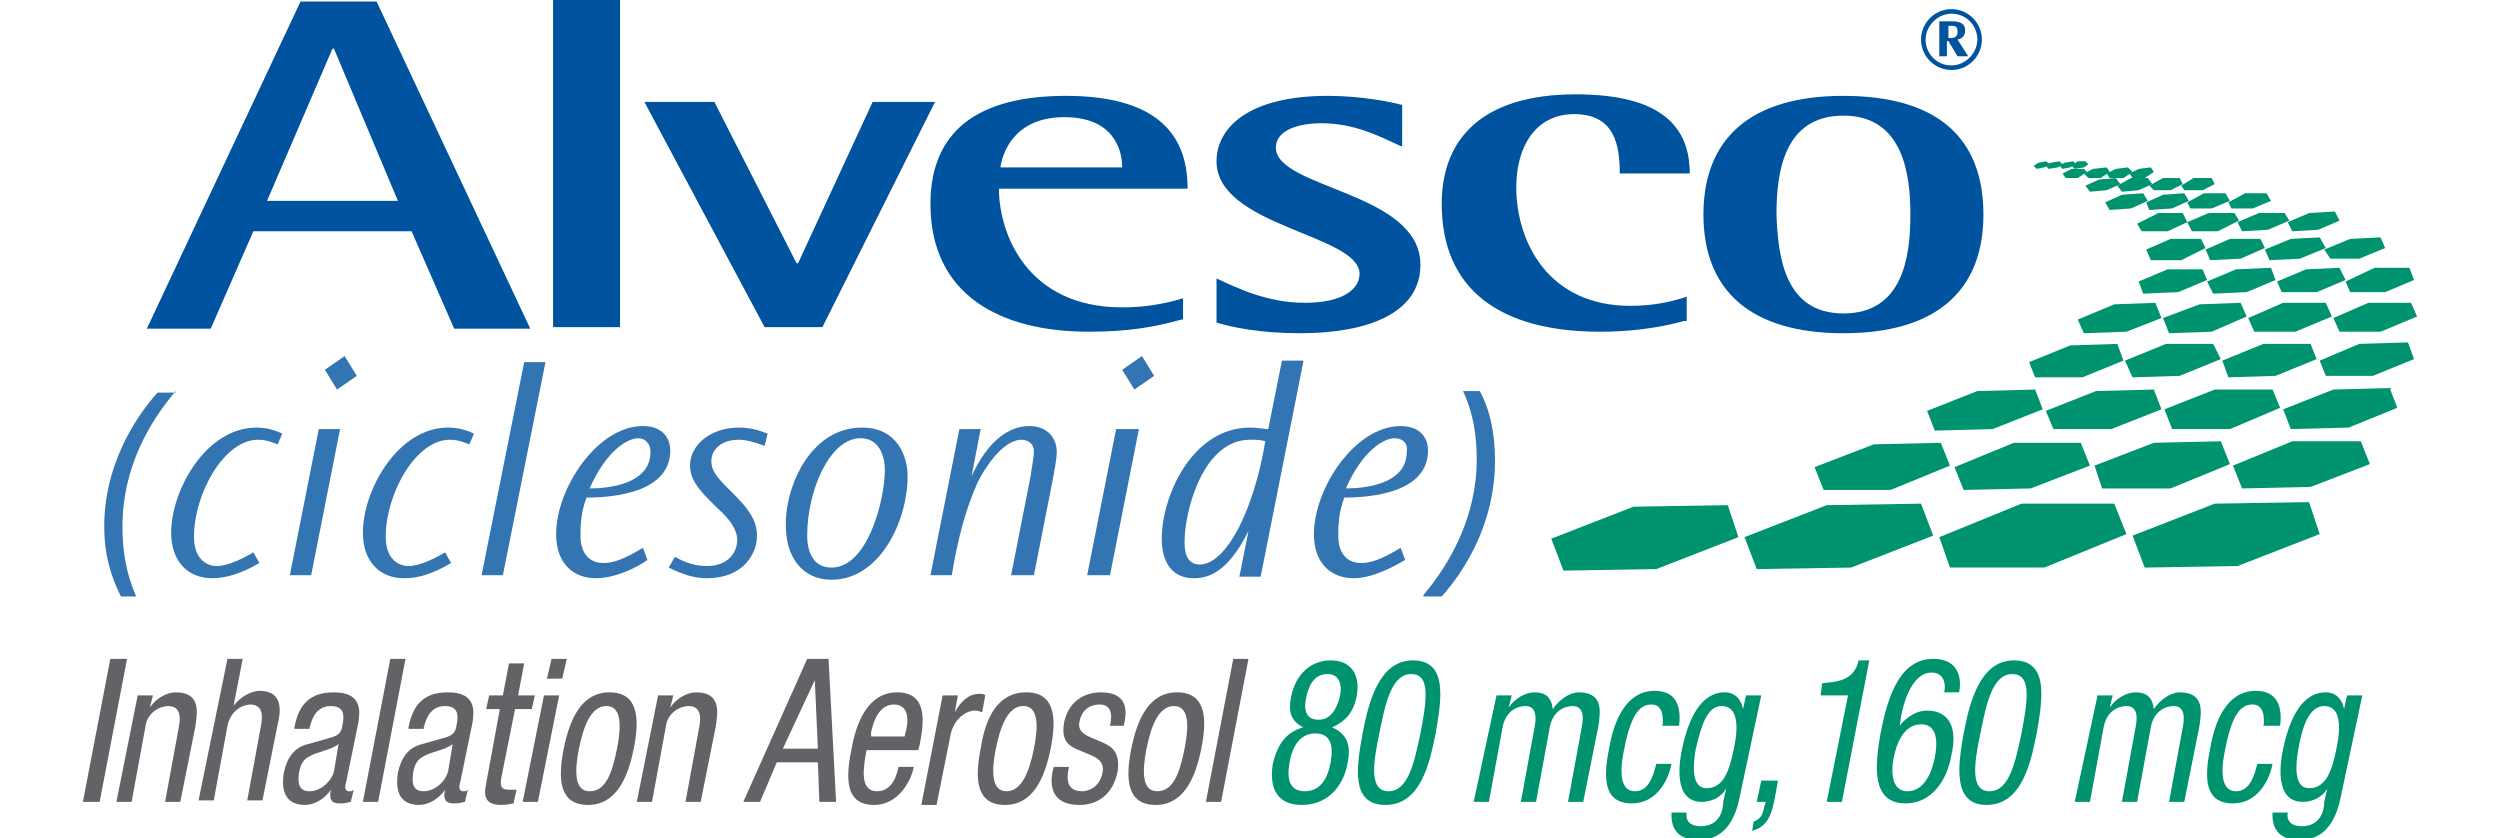 <?xml version="1.0" encoding="utf-8"?>
<!-- Generator: Adobe Illustrator 24.2.0, SVG Export Plug-In . SVG Version: 6.00 Build 0)  -->
<svg width="164px" height="55px" version="1.1" id="Layer_1" xmlns="http://www.w3.org/2000/svg" xmlns:xlink="http://www.w3.org/1999/xlink" x="0px" y="0px"
	 viewBox="0 0 153.4 55.1" style="enable-background:new 0 0 153.4 55.1;" xml:space="preserve">
<style type="text/css">
	.st0{fill:#00539F;}
	.st1{fill:#3375B2;}
	.st2{fill:#009370;}
	.st3{fill:#626366;}
</style>
<desc>Created with Sketch.</desc>
<rect x="30.9" class="st0" width="4.4" height="21.5"/>
<polygon class="st0" points="36.9,6.7 41.5,6.7 46.9,17.3 47,17.3 51.9,6.7 56,6.7 48.6,21.5 44.8,21.5 "/>
<path class="st0" d="M72.2,21c-1.8,0.5-3.5,0.8-6.1,0.8c-5.8,0-10.4-2.4-10.4-8.4c0-4.1,2.3-7.1,8.9-7.1c6.7,0,8,3.2,8,6.1H60.2
	c0,2.9,1.8,7.8,8.1,7.8c1.4,0,2.7-0.2,4-0.6V21z M68.3,11c0-1.2-0.6-3.3-3.8-3.3c-3.4,0-4.1,2.5-4.2,3.3H68.3z"/>
<path class="st0" d="M86.6,9.6c-1.5-0.7-3.1-1.5-5.2-1.5c-1.4,0-3,0.4-3,1.6c0,2.7,9.5,2.9,9.5,7.7c0,3.2-3.5,4.5-7.9,4.5
	c-2.7,0-4.5-0.4-5.5-0.7v-2.9c1.3,0.6,3.3,1.6,5.8,1.6c2.5,0,3.6-0.9,3.6-1.9c0-2.6-9.4-3.1-9.4-7.4c0-2.2,2.1-4.3,7.3-4.3
	c2.2,0,4.2,0.4,4.9,0.6V9.6z"/>
<path class="st0" d="M105.2,21.1c-1.8,0.5-3.7,0.7-5.5,0.7c-6.6,0-10.4-2.8-10.4-8.4c0-4.4,2.8-7.2,8.8-7.2c5.6,0,7.5,2.1,7.5,5.2
	h-4.6c0-1.8-0.3-3.9-3-3.9c-2.5,0-3.8,2.1-3.8,4.8c0,3.6,2.1,7.8,7.5,7.8c1.3,0,2.5-0.2,3.7-0.6V21.1z"/>
<path class="st0" d="M106.5,14.1c0-5,3.1-7.8,9.2-7.8c6.1,0,9.2,2.7,9.2,7.8c0,5-3.1,7.8-9.2,7.8C109.6,21.9,106.5,19.1,106.5,14.1
	 M115.7,20.6c3.9,0,4.4-3.7,4.4-6.5c0-2.7-0.5-6.5-4.4-6.5c-3.9,0-4.4,3.7-4.4,6.5C111.4,16.8,111.8,20.6,115.7,20.6"/>
<path class="st0" d="M14.3,0.1h5l10.1,21.5h-5l-2.8-6.4H11.2l-2.8,6.4H4.2L14.3,0.1z M12.1,13.2h8.6l-4.2-10h-0.1L12.1,13.2z"/>
<path class="st1" d="M12.8,29.2c-0.3-0.1-0.7-0.3-1.3-0.3c-2.2,0-4.2,3.5-4.2,6.4c0,1.4,0.8,1.9,1.5,1.9c0.8,0,1.9-0.6,2.4-0.9
	l0.4,0.7C10.4,37.7,9.4,38,8.5,38c-1.6,0-2.7-1.1-2.7-3c0-2.8,2.3-6.9,5.6-6.9c0.2,0,0.9,0,1.7,0.4L12.8,29.2z"/>
<path class="st1" d="M16.9,28.2L15,37.8h-1.4l1.9-9.6H16.9z M18,24.7l-1.3,0.9l-0.8-1.3l1.3-0.9L18,24.7z"/>
<path class="st1" d="M25.4,29.2c-0.3-0.1-0.7-0.3-1.3-0.3c-2.2,0-4.2,3.5-4.2,6.4c0,1.4,0.8,1.9,1.5,1.9c0.8,0,1.9-0.6,2.4-0.9
	l0.4,0.7C23,37.7,22.1,38,21.1,38c-1.6,0-2.7-1.1-2.7-3c0-2.8,2.3-6.9,5.6-6.9c0.2,0,0.9,0,1.7,0.4L25.4,29.2z"/>
<polygon class="st1" points="30.4,23.8 27.6,37.8 26.2,37.8 29,23.8 "/>
<path class="st1" d="M37.1,36.8C36.4,37.3,35,38,33.7,38c-1.4,0-2.6-0.9-2.6-2.9c0-3,2.7-7.1,5.7-7.1c1.3,0,1.8,0.8,1.8,1.6
	c0,2.8-3.8,3.1-5.5,3.1c-0.4,1-0.4,2-0.4,2.5c0,1.3,0.7,1.8,1.5,1.8c0.6,0,1.3-0.2,2.6-1L37.1,36.8z M36.5,28.8
	c-0.7,0-2.1,0.8-3.2,3.3c1.3,0,4-0.3,4-2.4C37.3,29.1,36.9,28.8,36.5,28.8"/>
<path class="st1" d="M44.8,29.3c-0.8-0.3-1.3-0.4-1.7-0.4c-1.2,0-1.8,0.7-1.8,1.4c0,0.5,0.2,0.9,1,1.7l0.4,0.4
	c0.9,0.9,1.6,1.7,1.6,2.8c0,1.2-0.9,2.8-3.3,2.8c-0.9,0-1.7-0.3-2.5-0.7l0.4-0.7c0.4,0.2,1.1,0.6,2.1,0.6c1.4,0,2-0.9,2-1.7
	c0-0.7-0.5-1.4-1.3-2.1l-0.5-0.5c-1-1-1.3-1.6-1.3-2.3c0-1.4,1.4-2.5,3.2-2.5c1,0,1.6,0.3,1.9,0.4L44.8,29.3z"/>
<path class="st1" d="M51.2,28.1c2.4,0,3,2,3,3.2c0,2.9-1.8,6.8-5,6.8c-2,0-3-1.6-3-3.5C46.1,32.2,47.7,28.1,51.2,28.1 M49.2,37.3
	c2.4,0,3.5-4.5,3.5-6.4c0-1-0.4-2.1-1.6-2.1c-2,0-3.5,3.4-3.5,6.4C47.6,35.5,47.6,37.3,49.2,37.3"/>
<path class="st1" d="M59,28.2l-0.6,3.1c1.1-2.4,2.5-3.3,3.8-3.3c1.2,0,1.8,0.8,1.8,1.7c0,0.5-0.2,1.4-0.2,1.5l-1.3,6.6H61l1.3-6.6
	c0-0.2,0.2-1.1,0.2-1.5c0-0.7-0.6-0.8-0.8-0.8c-1.3,0-2.5,2-2.9,2.8c-0.8,1.8-1.3,3.7-1.7,6.1h-1.4l1.9-9.6H59z"/>
<path class="st1" d="M69.4,28.2l-1.9,9.6H66l1.9-9.6H69.4z M70.4,24.7l-1.3,0.9l-0.8-1.3l1.3-0.9L70.4,24.7z"/>
<path class="st1" d="M80.2,23.8l-2.8,14.1h-1.4l0.6-3C75.2,37.7,73.9,38,73,38c-1.6,0-2.1-1.3-2.1-2.6c0-2.8,2-7.3,5.8-7.3
	c0.5,0,1,0.1,1.2,0.1l0.9-4.5H80.2z M73.4,37.1c1.2,0,2.2-1.7,2.6-2.5c1-2,1.5-4.3,1.7-5.6c-0.3-0.1-0.6-0.1-1-0.1
	c-3.1,0-4.3,4.7-4.3,6.7C72.4,36,72.4,37.1,73.4,37.1"/>
<path class="st1" d="M86.9,36.8c-0.7,0.4-2.1,1.2-3.4,1.2c-1.4,0-2.6-0.9-2.6-2.9c0-3,2.7-7.1,5.7-7.1c1.3,0,1.8,0.8,1.8,1.6
	c0,2.8-3.8,3.1-5.5,3.1c-0.4,1-0.4,2-0.4,2.5c0,1.3,0.7,1.8,1.5,1.8c0.6,0,1.3-0.2,2.6-1L86.9,36.8z M86.2,28.8
	c-0.7,0-2.1,0.8-3.2,3.3c1.3,0,4-0.3,4-2.4C87.1,29.1,86.7,28.8,86.2,28.8"/>
<path class="st0" d="M122.8,4.6c-1.1,0-2-0.9-2-2c0-1.1,0.9-2,2-2c1.1,0,2,0.9,2,2C124.8,3.7,123.9,4.6,122.8,4.6 M122.8,0.9
	c-0.9,0-1.7,0.8-1.7,1.7c0,0.9,0.7,1.7,1.7,1.7c0.9,0,1.7-0.8,1.7-1.7C124.5,1.7,123.8,0.9,122.8,0.9 M122.7,1.4c0.4,0,1,0,1,0.6
	c0,0.1,0,0.5-0.5,0.6l0.7,1.1h-0.7l-0.6-1h-0.1v1H122V1.4H122.7z M122.6,1.7v0.8c0.3,0,0.6,0,0.6-0.4c0-0.4-0.2-0.4-0.4-0.4H122.6z"
	/>
<polygon class="st2" points="135.5,37.3 141.6,37.2 147,35.1 146.3,33 140.1,33.1 134.7,35.2 "/>
<polygon class="st2" points="122.7,37.3 128.9,37.3 134.3,35.1 133.5,33.1 127.4,33.1 122,35.3 "/>
<polygon class="st2" points="110,37.4 116.2,37.3 121.6,35.2 120.8,33.1 114.6,33.2 109.2,35.3 "/>
<polygon class="st2" points="97.3,37.5 103.4,37.4 108.8,35.3 108.1,33.2 101.9,33.3 96.5,35.4 "/>
<polygon class="st2" points="141.9,32.1 146.4,32 150.3,30.5 149.7,29 145.2,29 141.3,30.6 "/>
<polygon class="st2" points="132.7,32.1 137.2,32.1 141.1,30.5 140.5,29 136.1,29.1 132.2,30.6 "/>
<polygon class="st2" points="123.6,32.2 128,32.1 131.9,30.6 131.3,29.1 126.9,29.1 123,30.7 "/>
<polygon class="st2" points="114.4,32.2 118.8,32.2 122.7,30.6 122.1,29.1 117.7,29.2 113.8,30.7 "/>
<polygon class="st2" points="145.1,28.2 148.9,28.1 152.1,26.8 151.6,25.5 147.9,25.6 144.6,26.9 "/>
<polygon class="st2" points="137.3,28.2 141.1,28.2 144.4,26.8 143.9,25.6 140.1,25.6 136.8,26.9 "/>
<polygon class="st2" points="121.7,28.3 125.5,28.2 128.8,26.9 128.3,25.6 124.5,25.7 121.2,27 "/>
<polygon class="st2" points="129.5,28.2 133.3,28.2 136.6,26.9 136.1,25.6 132.3,25.7 129,27 "/>
<polygon class="st2" points="147.4,24.7 150.5,24.7 153.2,23.6 152.8,22.5 149.6,22.6 147,23.7 "/>
<polygon class="st2" points="141,24.8 144.1,24.7 146.8,23.6 146.4,22.6 143.3,22.6 140.6,23.7 "/>
<polygon class="st2" points="134.7,24.8 137.8,24.7 140.5,23.6 140,22.6 136.9,22.6 134.2,23.7 "/>
<polygon class="st2" points="128.3,24.8 131.4,24.8 134.1,23.7 133.7,22.6 130.6,22.7 127.9,23.8 "/>
<polygon class="st2" points="131.5,21.9 134.3,21.8 136.6,20.9 136.2,19.9 133.5,20 131.1,21 "/>
<polygon class="st2" points="137.1,21.9 139.9,21.8 142.2,20.8 141.8,19.9 139.1,20 136.7,20.9 "/>
<polygon class="st2" points="148.3,21.8 151,21.8 153.4,20.8 153,19.9 150.2,19.9 147.9,20.9 "/>
<polygon class="st2" points="142.7,21.8 145.4,21.8 147.8,20.8 147.4,19.9 144.6,19.9 142.3,20.9 "/>
<polygon class="st2" points="135.4,19.3 137.7,19.2 139.6,18.4 139.3,17.7 137,17.7 135.1,18.5 "/>
<polygon class="st2" points="149,19.2 151.3,19.2 153.2,18.4 152.9,17.6 150.6,17.6 148.7,18.5 "/>
<polygon class="st2" points="144.5,19.2 146.8,19.2 148.7,18.4 148.3,17.6 146.1,17.7 144.2,18.5 "/>
<polygon class="st2" points="140,19.3 142.2,19.2 144.1,18.4 143.8,17.6 141.5,17.7 139.6,18.5 "/>
<polygon class="st2" points="145.2,15.2 146.9,15.1 148.3,14.5 148,13.9 146.3,14 144.9,14.6 "/>
<polygon class="st2" points="141.9,15.2 143.6,15.1 145,14.5 144.7,14 143,14 141.6,14.6 "/>
<polygon class="st2" points="138.6,15.2 140.3,15.2 141.7,14.5 141.4,14 139.7,14 138.3,14.6 "/>
<polygon class="st2" points="135.3,15.2 137,15.2 138.3,14.6 138,14 136.4,14 135,14.7 "/>
<polygon class="st2" points="141.2,13.7 142.6,13.7 143.8,13.2 143.5,12.7 142.1,12.7 141,13.3 "/>
<polygon class="st2" points="138.5,13.7 139.9,13.7 141.1,13.2 140.8,12.7 139.4,12.7 138.3,13.3 "/>
<polygon class="st2" points="135.8,13.8 137.3,13.7 138.4,13.2 138.1,12.7 136.7,12.8 135.6,13.3 "/>
<polygon class="st2" points="133.2,13.8 134.6,13.7 135.7,13.2 135.4,12.7 134,12.8 132.9,13.3 "/>
<polygon class="st2" points="138.1,12.5 139.3,12.5 140.1,12.1 139.9,11.7 138.7,11.7 137.9,12.2 "/>
<polygon class="st2" points="136.1,12.5 137.2,12.5 138,12.1 137.8,11.7 136.7,11.7 135.8,12.2 "/>
<polygon class="st2" points="134,12.6 135.1,12.5 136,12.1 135.7,11.7 134.6,11.7 133.7,12.2 "/>
<polygon class="st2" points="131.9,12.6 133,12.5 133.9,12.1 133.6,11.7 132.5,11.8 131.6,12.2 "/>
<polygon class="st2" points="134.7,11.7 135.5,11.7 136.1,11.3 135.9,11 135.1,11.1 134.5,11.4 "/>
<polygon class="st2" points="133.2,11.7 134.1,11.7 134.7,11.3 134.4,11 133.6,11.1 133,11.4 "/>
<polygon class="st2" points="131.8,11.7 132.6,11.7 133.2,11.3 133,11 132.1,11.1 131.5,11.4 "/>
<polygon class="st2" points="130.3,11.7 131.1,11.7 131.7,11.3 131.5,11.1 130.7,11.1 130.1,11.4 "/>
<polygon class="st2" points="130.9,11.1 131.5,11 131.8,10.8 131.6,10.6 131.1,10.6 130.7,10.9 "/>
<polygon class="st2" points="130.1,11.1 130.6,11 131,10.8 130.8,10.6 130.2,10.7 129.9,10.9 "/>
<polygon class="st2" points="129.2,11.1 129.8,11 130.1,10.8 129.9,10.6 129.3,10.7 129,10.9 "/>
<polygon class="st2" points="128.4,11.1 128.9,11 129.3,10.8 129,10.6 128.5,10.7 128.2,10.9 "/>
<polygon class="st2" points="147.7,17 149.6,17 151.3,16.3 151,15.6 149,15.7 147.3,16.4 "/>
<polygon class="st2" points="143.7,17.1 145.7,17 147.4,16.3 147,15.6 145.1,15.7 143.4,16.4 "/>
<polygon class="st2" points="139.8,17.1 141.8,17 143.4,16.3 143.1,15.7 141.1,15.7 139.5,16.4 "/>
<polygon class="st2" points="135.9,17.1 137.9,17.1 139.5,16.3 139.2,15.7 137.2,15.7 135.6,16.4 "/>
<polygon class="st3" points="1.8,43.3 2.9,43.3 1.1,52.7 0,52.7 "/>
<path class="st3" d="M3.6,45.7h1l-0.2,0.8h0c0.4-0.6,1.1-1,1.7-1c1.7,0,1.4,1.4,1.3,2.2l-1,5h-1l0.9-4.9c0.1-0.5,0.2-1.4-0.7-1.4
	c-0.5,0-1.4,0.4-1.5,1.4l-0.9,4.9h-1L3.6,45.7z"/>
<path class="st3" d="M9.5,43.3h1l-0.6,3.1h0c0.4-0.6,1.2-1,1.7-1c1.6,0,1.4,1.4,1.2,2.2l-1,5h-1l0.9-4.9c0.1-0.5,0.2-1.4-0.7-1.4
	c-0.5,0-1.3,0.4-1.5,1.4l-0.9,4.9h-1L9.5,43.3z"/>
<path class="st3" d="M13.9,47.8c0.3-1.6,1.1-2.3,2.6-2.3c1.9,0,1.7,1.3,1.6,2l-0.8,3.9c-0.1,0.3-0.1,0.6,0.2,0.6
	c0.1,0,0.2,0,0.3-0.1l-0.2,0.8c-0.1,0-0.3,0.1-0.6,0.1c-0.4,0-0.9,0-0.7-0.9h0c-0.4,0.6-1.1,1-1.7,1c-1.2,0-1.6-0.8-1.4-2.1
	c0.2-1,0.7-1.7,1.6-1.9l1.4-0.4c0.8-0.2,0.8-0.5,0.9-1.1c0.1-0.7-0.2-1-0.8-1c-1.1,0-1.3,1.1-1.4,1.4l0,0.1H13.9z M16.8,48.9
	c-0.5,0.4-1.4,0.5-1.9,0.8c-0.4,0.2-0.6,0.5-0.7,1.1c-0.1,0.7,0,1.2,0.7,1.2c0.7,0,1.4-0.6,1.6-1.3L16.8,48.9z"/>
<polygon class="st3" points="20.2,43.3 21.2,43.3 19.4,52.7 18.4,52.7 "/>
<path class="st3" d="M21.4,47.8c0.3-1.6,1.1-2.3,2.6-2.3c1.9,0,1.7,1.3,1.6,2l-0.8,3.9C24.7,51.7,24.7,52,25,52c0.1,0,0.2,0,0.3-0.1
	l-0.2,0.8c-0.1,0-0.3,0.1-0.6,0.1c-0.4,0-0.9,0-0.7-0.9h0c-0.4,0.6-1.1,1-1.7,1c-1.2,0-1.6-0.8-1.4-2.1c0.2-1,0.7-1.7,1.6-1.9
	l1.4-0.4c0.8-0.2,0.8-0.5,0.9-1.1c0.1-0.7-0.2-1-0.8-1c-1.1,0-1.3,1.1-1.4,1.4l0,0.1H21.4z M24.3,48.9c-0.5,0.4-1.4,0.5-1.9,0.8
	c-0.4,0.2-0.6,0.5-0.7,1.1c-0.1,0.7,0,1.2,0.7,1.2c0.7,0,1.4-0.6,1.6-1.3L24.3,48.9z"/>
<path class="st3" d="M28,43.6h1l-0.4,2.1h1.1l-0.2,0.9h-1.1l-0.9,4.5c-0.1,0.6,0,0.8,0.5,0.8c0.2,0,0.3,0,0.5,0l-0.2,0.9
	c-0.1,0-0.4,0.1-0.8,0.1c-1,0-1.2-0.5-1-1.4l0.9-4.9h-0.9l0.2-0.9h0.9L28,43.6z"/>
<path class="st3" d="M30.3,45.7h1l-1.4,7h-1L30.3,45.7z M30.8,43.3h1l-0.3,1.3h-1L30.8,43.3z"/>
<path class="st3" d="M34.6,45.5c1.9,0,2,1.7,1.6,3.7c-0.4,2-1.2,3.7-3,3.7c-1.9,0-2-1.7-1.6-3.7C32,47.2,32.8,45.5,34.6,45.5
	 M35.1,49.2c0.3-1.5,0.3-2.8-0.7-2.8c-1,0-1.5,1.3-1.8,2.8c-0.3,1.5-0.3,2.8,0.7,2.8C34.4,52,34.8,50.7,35.1,49.2"/>
<path class="st3" d="M37.8,45.7h1l-0.2,0.8h0c0.4-0.6,1.1-1,1.7-1c1.7,0,1.4,1.4,1.3,2.2l-1,5h-1l0.9-4.9c0.1-0.5,0.2-1.4-0.7-1.4
	c-0.5,0-1.4,0.4-1.5,1.4l-0.9,4.9h-1L37.8,45.7z"/>
<path class="st3" d="M47.6,43.3h1.4l0.5,9.4h-1.1l-0.1-2.6h-2.7l-1.1,2.6h-1.1L47.6,43.3z M46,49.2h2.3l-0.2-4.5h0L46,49.2z"/>
<path class="st3" d="M51.5,49.3c-0.2,1.1-0.5,2.7,0.7,2.7c1,0,1.3-1.1,1.4-1.6h1c-0.1,0.7-0.9,2.5-2.6,2.5c-1.6,0-2-1.2-1.5-3.6
	c0.3-1.8,1.1-3.8,3-3.8c2,0,1.8,1.9,1.5,3.4l-0.1,0.4H51.5z M54,48.4l0.1-0.4c0.2-0.8,0.1-1.7-0.8-1.7c-1.1,0-1.4,1.4-1.5,1.8l0,0.3
	H54z"/>
<path class="st3" d="M56.5,45.7h1l-0.2,1.1h0c0.4-0.7,0.9-1.2,1.6-1.2c0.2,0,0.3,0,0.4,0.1l-0.2,1.1c-0.1,0-0.2-0.1-0.5-0.1
	c-0.5,0-1.4,0.5-1.6,1.7l-0.9,4.5h-1L56.5,45.7z"/>
<path class="st3" d="M62,45.5c1.9,0,2,1.7,1.6,3.7c-0.4,2-1.2,3.7-3,3.7c-1.9,0-2-1.7-1.6-3.7C59.3,47.2,60.1,45.5,62,45.5
	 M62.5,49.2c0.3-1.5,0.3-2.8-0.7-2.8c-1,0-1.5,1.3-1.8,2.8c-0.3,1.5-0.3,2.8,0.7,2.8C61.7,52,62.2,50.7,62.5,49.2"/>
<path class="st3" d="M67.5,47.7c0.2-0.9,0-1.4-0.7-1.4c-0.3,0-1.1,0.1-1.3,1.1c-0.2,0.8,0.6,1,1.3,1.3c0.7,0.3,1.4,0.6,1.2,2
	c-0.3,1.5-1.3,2.2-2.5,2.2c-2.2,0-1.9-1.8-1.7-2.5h1c-0.2,0.9-0.1,1.6,0.9,1.6c0.3,0,1.1-0.2,1.3-1.2c0.2-0.9-0.6-1.1-1.3-1.4
	c-0.7-0.3-1.5-0.5-1.2-2c0.3-1.3,1.3-1.9,2.4-1.9c1.9,0,1.7,1.4,1.5,2.2H67.5z"/>
<path class="st3" d="M71.9,45.5c1.9,0,2,1.7,1.6,3.7c-0.4,2-1.2,3.7-3,3.7c-1.9,0-2-1.7-1.6-3.7C69.3,47.2,70.1,45.5,71.9,45.5
	 M72.4,49.2c0.3-1.5,0.3-2.8-0.7-2.8c-1,0-1.5,1.3-1.8,2.8c-0.3,1.5-0.3,2.8,0.7,2.8C71.7,52,72.1,50.7,72.4,49.2"/>
<polygon class="st3" points="75.6,43.3 76.6,43.3 74.8,52.7 73.8,52.7 "/>
<path class="st2" d="M80.2,47.8c-0.8-0.4-1-1-0.8-2c0.3-1.5,1.3-2.4,2.6-2.4c1.3,0,2,0.9,1.7,2.4c-0.2,1-0.7,1.6-1.6,2
	c0.9,0.4,1.3,1.1,1,2.4c-0.2,1.2-1.1,2.7-3,2.7c-1.9,0-2.1-1.5-1.9-2.7C78.5,48.9,79.1,48.1,80.2,47.8 M80.3,52c1,0,1.5-0.8,1.7-1.9
	c0.2-1.1,0-1.9-1-1.9c-1,0-1.5,0.8-1.7,1.9C79.1,51.2,79.3,52,80.3,52 M80.4,45.8c-0.2,0.9,0,1.5,0.8,1.5c0.8,0,1.2-0.7,1.4-1.5
	c0.2-0.9-0.1-1.5-0.8-1.5C81,44.3,80.6,44.9,80.4,45.8"/>
<path class="st2" d="M84.1,48.2c0.4-2.1,1.1-4.8,3.3-4.8c2.3,0,1.9,2.5,1.5,4.8c-0.4,2-1,4.7-3.3,4.7C83.3,52.9,83.7,50.4,84.1,48.2
	 M85.8,52c1.3,0,1.7-1.9,2.1-3.8c0.4-2.1,0.7-3.9-0.6-3.9c-1.3,0-1.7,1.9-2.1,3.9C84.8,50.1,84.5,52,85.8,52"/>
<path class="st2" d="M92.9,45.7h1l-0.2,0.8h0c0.4-0.6,1.1-1,1.7-1c0.7,0,1.1,0.3,1.2,1.1c0.4-0.6,1.1-1.1,1.7-1.1
	c1.7,0,1.4,1.4,1.3,2.2l-1,5h-1l0.9-4.9c0.1-0.5,0.2-1.4-0.6-1.4c-0.5,0-1.3,0.3-1.5,1.4l-0.9,4.9h-1l0.9-4.9
	c0.1-0.5,0.2-1.4-0.6-1.4c-0.5,0-1.3,0.3-1.5,1.4l-0.9,4.9h-1L92.9,45.7z"/>
<path class="st2" d="M103.8,47.8c0.1-0.7,0-1.5-0.7-1.5c-0.6,0-1.3,0.3-1.8,2.9c-0.2,0.9-0.5,2.8,0.7,2.8c0.9,0,1.2-1,1.4-1.8h1
	c-0.2,1.1-1,2.6-2.6,2.6c-1.6,0-2-1.2-1.5-3.6c0.3-1.8,1.1-3.8,3-3.8c1.7,0,1.7,1.5,1.6,2.3H103.8z"/>
<path class="st2" d="M108.9,52.3c-0.4,2.1-1.4,2.9-2.7,2.9c-0.4,0-1.9,0-1.8-1.8h1c-0.1,0.6,0.3,0.9,0.9,0.9c1.3,0,1.5-1.1,1.5-1.6
	l0.2-0.9h0c-0.3,0.6-1,0.9-1.6,0.9c-1.9,0-1.5-2.6-1.3-3.5c0.4-1.9,1.2-3.7,2.8-3.7c0.7,0,1.1,0.5,1.2,1.1h0l0.2-0.9h1L108.9,52.3z
	 M106,49.2c-0.2,1.1-0.3,2.6,0.7,2.6c1.1,0,1.5-1.1,1.8-2.6c0.3-1.4,0.3-2.8-0.8-2.8C106.8,46.4,106.4,47.5,106,49.2"/>
<path class="st2" d="M110.3,51.3h1.1l-0.2,1.1c-0.2,1-0.4,1.9-1.5,2.2l0.1-0.6c0.5-0.2,0.6-0.5,0.7-1l0.1-0.3H110L110.3,51.3z"/>
<path class="st2" d="M114.3,44.9c1.1-0.1,2.1-0.2,2.4-1.5h0.7l-1.8,9.3h-1l1.4-7h-1.8L114.3,44.9z"/>
<path class="st2" d="M122.3,45.6c0.2-0.8-0.1-1.4-0.8-1.4c-1.4,0-1.9,2.3-2,2.8l-0.1,0.7h0c0.2-0.3,0.9-1,1.8-1c1.5,0,2,1.2,1.6,2.9
	c-0.3,1.8-1.4,3.2-3,3.2c-2.3,0-2-2.5-1.7-4.4c0.4-2.1,1.1-5.1,3.5-5.1c2,0,1.8,1.8,1.7,2.2H122.3z M119.9,52c1.1,0,1.6-1.2,1.8-2.2
	c0.2-1,0.2-2.2-0.9-2.2c-1.1,0-1.6,1.2-1.8,2.2C118.8,50.8,118.9,52,119.9,52"/>
<path class="st2" d="M123.6,48.2c0.4-2.1,1.1-4.8,3.3-4.8c2.3,0,1.9,2.5,1.5,4.8c-0.4,2-1,4.7-3.3,4.7
	C122.9,52.9,123.2,50.4,123.6,48.2 M125.3,52c1.3,0,1.7-1.9,2.1-3.8c0.4-2.1,0.7-3.9-0.6-3.9c-1.3,0-1.7,1.9-2.1,3.9
	C124.3,50.1,124,52,125.3,52"/>
<path class="st2" d="M132.4,45.7h1l-0.2,0.8h0c0.4-0.6,1.1-1,1.7-1c0.7,0,1.1,0.3,1.2,1.1c0.4-0.6,1.1-1.1,1.7-1.1
	c1.7,0,1.4,1.4,1.3,2.2l-1,5h-1l0.9-4.9c0.1-0.5,0.2-1.4-0.6-1.4c-0.5,0-1.3,0.3-1.5,1.4l-0.9,4.9h-1l0.9-4.9
	c0.1-0.5,0.2-1.4-0.6-1.4c-0.5,0-1.3,0.3-1.5,1.4l-0.9,4.9h-1L132.4,45.7z"/>
<path class="st2" d="M143.3,47.8c0.1-0.7,0-1.5-0.7-1.5c-0.6,0-1.3,0.3-1.8,2.9c-0.2,0.9-0.5,2.8,0.7,2.8c0.9,0,1.2-1,1.4-1.8h1
	c-0.2,1.1-1,2.6-2.6,2.6c-1.6,0-2-1.2-1.5-3.6c0.3-1.8,1.1-3.8,3-3.8c1.7,0,1.7,1.5,1.6,2.3H143.3z"/>
<path class="st2" d="M148.4,52.3c-0.4,2.1-1.4,2.9-2.7,2.9c-0.4,0-1.9,0-1.8-1.8h1c-0.1,0.6,0.3,0.9,0.9,0.9c1.3,0,1.5-1.1,1.5-1.6
	l0.2-0.9h0c-0.3,0.6-1,0.9-1.6,0.9c-1.9,0-1.5-2.6-1.3-3.5c0.4-1.9,1.2-3.7,2.8-3.7c0.7,0,1.1,0.5,1.2,1.1h0l0.2-0.9h1L148.4,52.3z
	 M145.6,49.2c-0.2,1.1-0.3,2.6,0.7,2.6c1.1,0,1.5-1.1,1.8-2.6c0.3-1.4,0.3-2.8-0.8-2.8C146.4,46.4,145.9,47.5,145.6,49.2"/>
<path class="st1" d="M6.1,25.7c-1.7,2-3.5,5-3.5,8.9c0,1.5,0.2,3,0.9,4.6h-1c-0.7-1.4-1.1-2.8-1.1-4.6c0-3.9,1.9-7,3.5-8.8H6.1z"/>
<path class="st1" d="M88.1,39.1c1.7-2,3.5-5.1,3.5-8.9c0-1.5-0.2-3-0.9-4.5h1.1c0.7,1.3,1,2.8,1,4.6c0,4-1.9,7.1-3.5,8.9H88.1z"/>
</svg>
